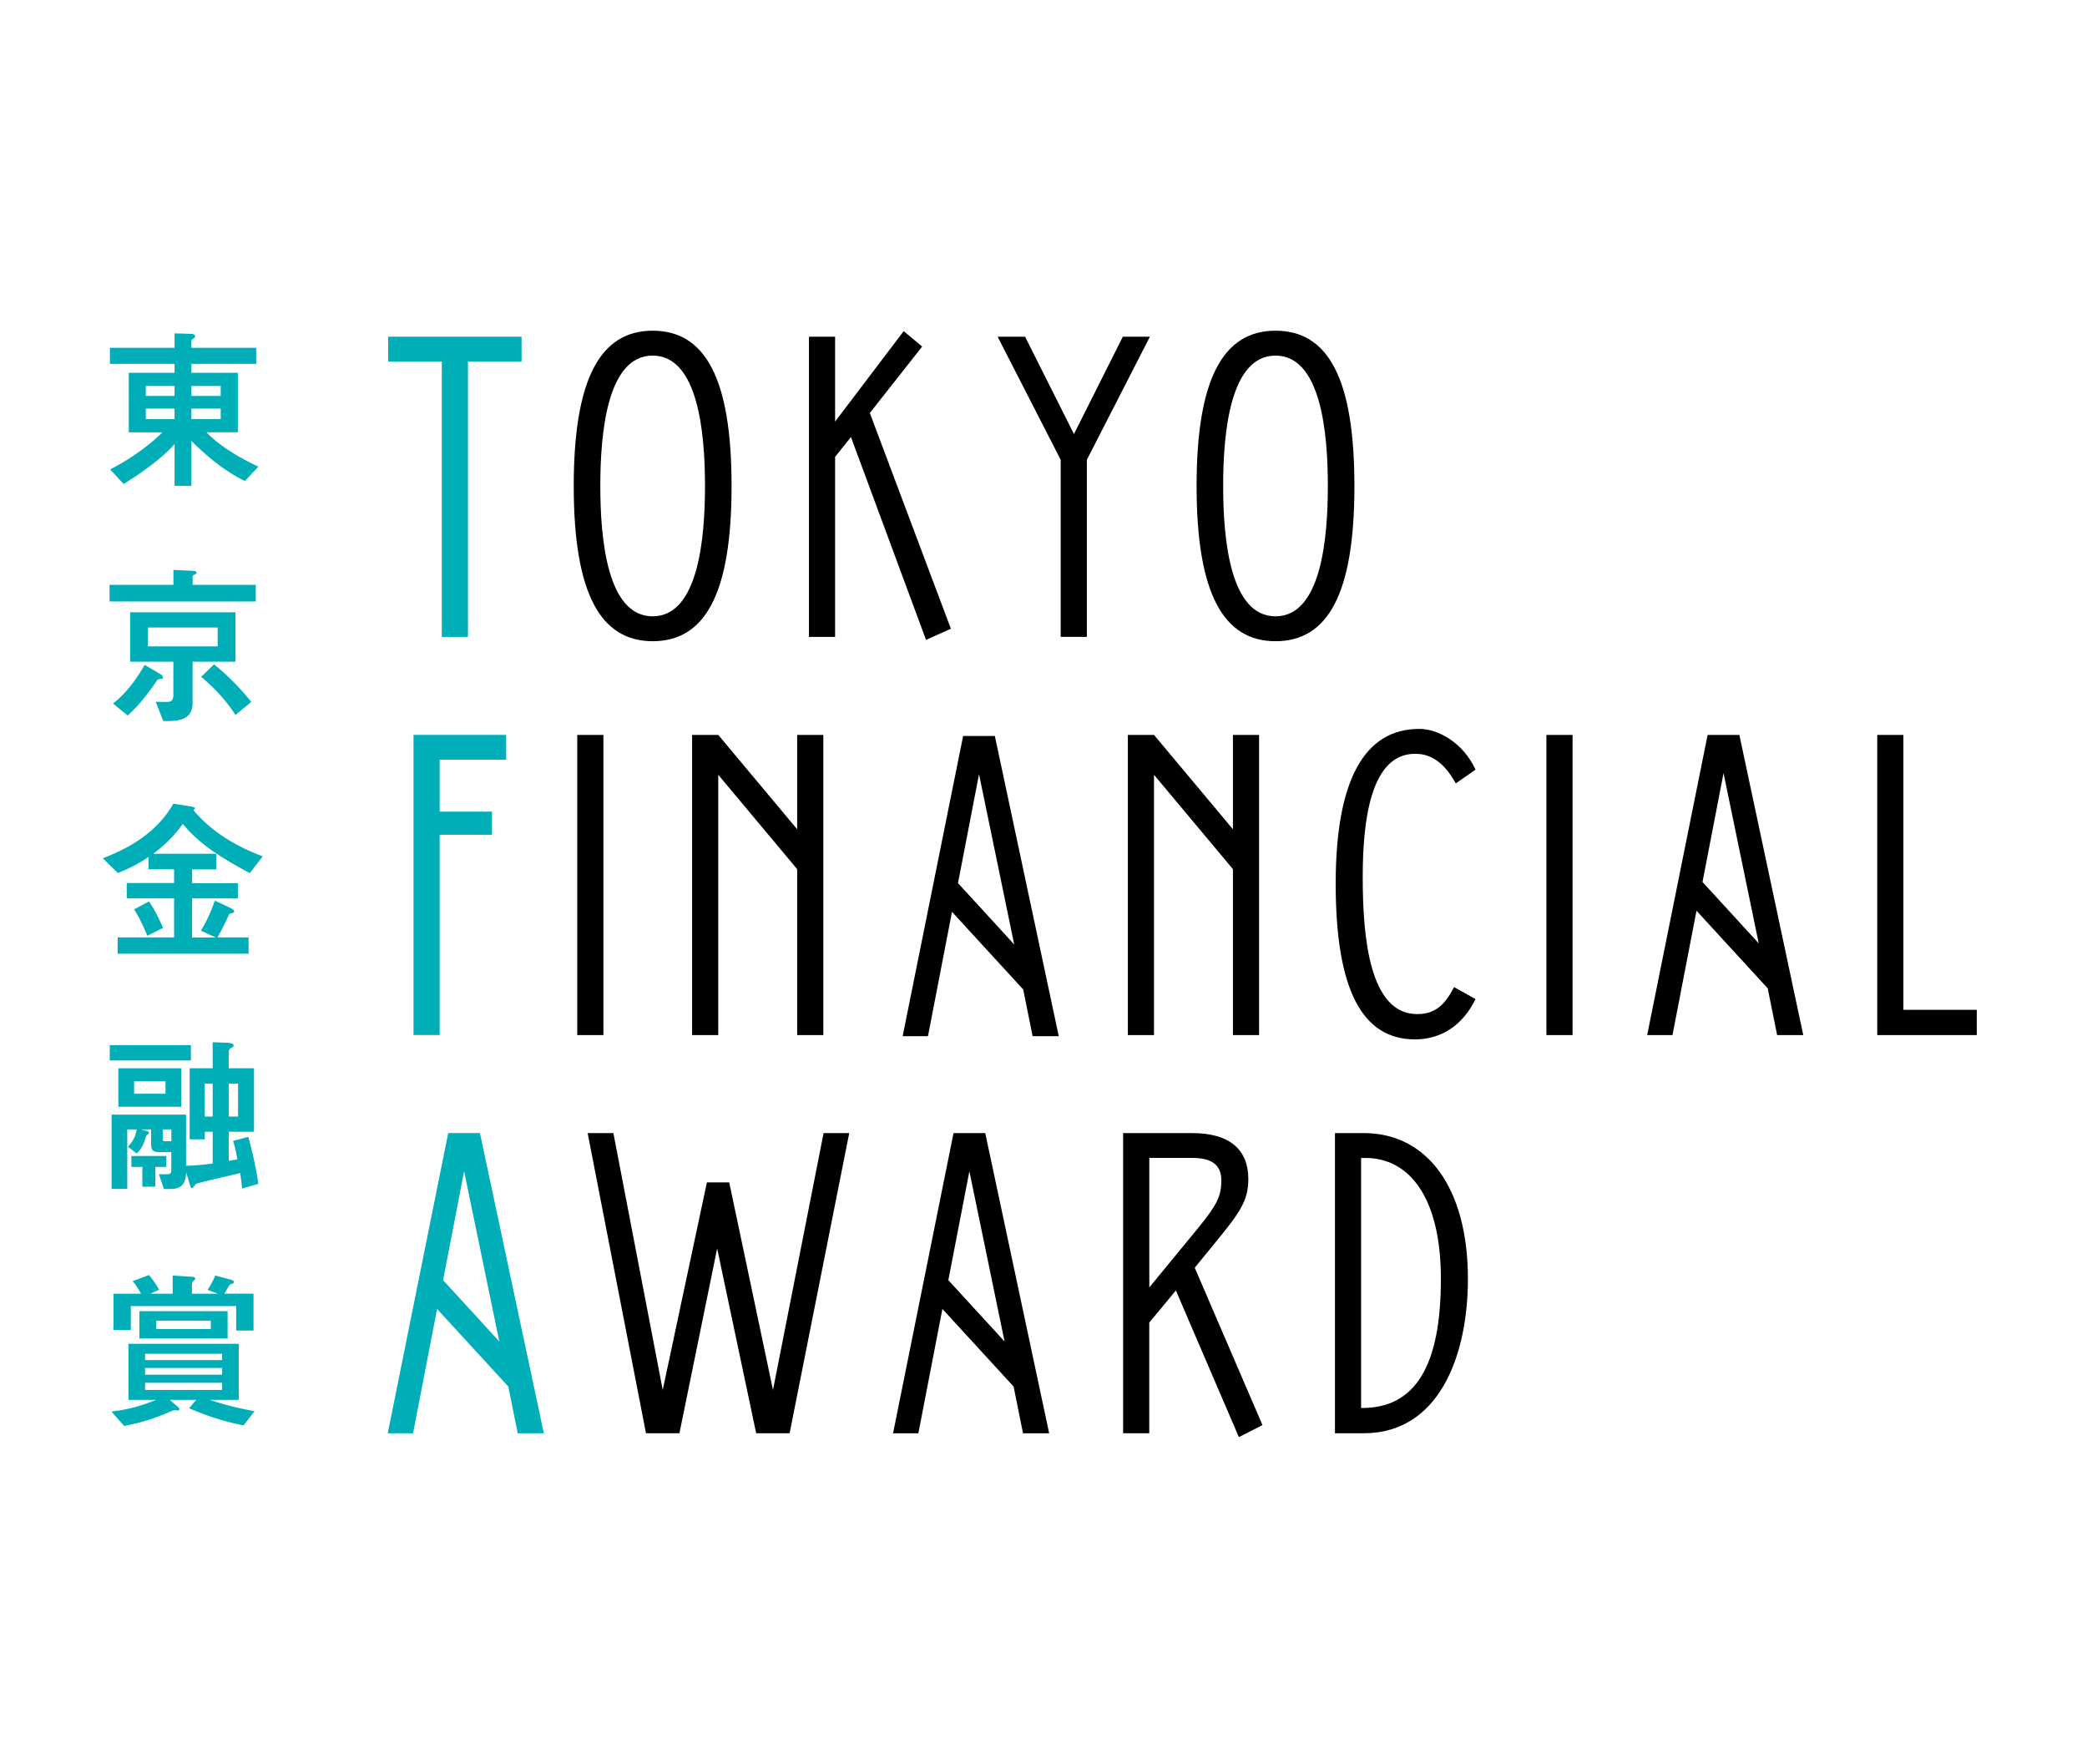 <svg width="284" height="240" fill="none" xmlns="http://www.w3.org/2000/svg"><path d="M63.682 49.204v37.467h-3.558V49.204h-7.299v-3.388h18.15v3.382h-7.292v.006Z" fill="#00AEB7"/><path d="M78.075 66.127C78.075 51.538 81.696 45 88.814 45c7.179 0 10.738 6.538 10.738 21.127 0 14.589-3.559 21.127-10.739 21.127-7.122-.005-10.738-6.538-10.738-21.127Zm17.861 0c0-7.235-.935-17.739-7.123-17.739-6.187 0-7.122 10.504-7.122 17.74 0 7.234.935 17.738 7.123 17.738 6.187 0 7.122-10.504 7.122-17.739ZM115.799 59.475l-2.158 2.685v24.51h-3.559V45.815h3.559v11.552l9.338-12.311 2.51 2.102-7.123 9.042 11.033 29.354-3.383 1.518-10.217-27.597ZM156.481 45.816l-8.579 16.747v24.102h-3.565V62.563l-8.579-16.747h3.735l6.652 13.246 6.652-13.246h3.684ZM162.833 66.127c0-14.589 3.621-21.127 10.738-21.127 7.179 0 10.738 6.538 10.738 21.127 0 14.589-3.559 21.127-10.738 21.127-7.117-.005-10.738-6.538-10.738-21.127Zm17.861 0c0-7.235-.935-17.739-7.123-17.739-6.188 0-7.123 10.504-7.123 17.74 0 7.234.935 17.738 7.123 17.738 6.188 0 7.123-10.504 7.123-17.739Z" fill="#000"/><path d="M59.83 103.383v7.06h7.123v3.15H59.83v27.251H56.27V99.995H68.88v3.383h-9.05v.005Z" fill="#00AEB7"/><path d="M78.553 100.002h3.558v40.849h-3.558v-40.849ZM112.038 100.002v40.849h-3.559v-22.583L97.741 105.43v35.421h-3.559v-40.849h3.559l10.738 12.839v-12.839h3.559ZM139.238 134.64l-9.69-10.561-3.27 16.923h-3.445l8.228-40.849h4.318l8.698 40.849h-3.559l-1.28-6.362Zm-1.224-6.125-4.788-23.166-2.862 14.821 7.65 8.345ZM171.335 100.003v40.849h-3.558v-22.584l-10.739-12.838v35.422h-3.558v-40.849h3.558l10.739 12.838v-12.838h3.558ZM200.79 135.949c-1.694 3.502-4.612 5.485-8.227 5.485-7.18 0-10.801-6.714-10.801-21.184 0-14.006 3.853-21.065 11.384-21.065 2.567 0 5.956 1.87 7.644 5.547l-2.686 1.869c-1.926-3.501-4.028-4.028-5.541-4.028-6.188 0-7.123 9.513-7.123 16.804 0 8.227.935 18.617 7.412 18.617 2.623 0 3.853-1.461 5.02-3.677l2.918 1.632ZM210.436 100.003h3.559v40.849h-3.559v-40.849ZM240.552 134.489l-9.69-10.561-3.269 16.923h-3.445l8.227-40.849h4.318l8.698 40.849h-3.558l-1.281-6.362Zm-1.224-6.125-4.788-23.166-2.862 14.821 7.65 8.345ZM259.021 137.407H269v3.444h-13.543v-40.849h3.559v37.405h.005Z" fill="#000"/><path d="m69.169 188.674-9.69-10.561-3.27 16.924h-3.445l8.228-40.849h4.318l8.698 40.849H70.45l-1.281-6.363Zm-1.224-6.13-4.788-23.167-2.862 14.821 7.65 8.346Z" fill="#00AEB7"/><path d="m115.565 154.183-8.114 40.849h-4.55l-5.31-25.149-5.134 25.149h-4.55l-7.939-40.849h3.502l6.715 34.957 6.012-28.243h3.037l5.956 28.243 6.885-34.957h3.49ZM137.931 188.674l-9.689-10.561-3.27 16.924h-3.445l8.228-40.849h4.318l8.698 40.849h-3.559l-1.281-6.363Zm-1.229-6.13-4.788-23.167-2.862 14.821 7.65 8.346ZM160.013 175.599l-3.621 4.374v15.059h-3.559v-40.849h9.396c5.196 0 7.644 2.335 7.644 6.244 0 3.093-1.287 4.725-4.67 8.872l-2.623 3.207 9.219 21.416-3.213 1.632-8.573-19.955Zm-3.621-.408 6.715-8.169c2.51-3.094 3.094-4.261 3.094-6.419 0-2.102-1.343-3.037-3.91-3.037h-5.893v17.625h-.006ZM185.572 154.183c8.698 0 14.183 7.53 14.183 19.841 0 10.329-3.853 21.008-14.183 21.008h-3.91v-40.849h3.91Zm.351 3.388h-.703v34.022h.233c7.179-.056 10.624-5.778 10.624-17.563 0-11.207-4.374-16.402-10.154-16.459Z" fill="#000"/><path d="M14.956 47.323h8.8v-1.96l2.194.068c.232 0 .606.045.606.306 0 .141-.12.255-.187.306-.306.21-.329.232-.329.306v.974h8.823v2.193h-8.817v1.212h6.324v8.096h-4.273c1.938 2.057 5.111 3.78 7.072 4.669l-1.842 1.96c-3.383-1.609-6.465-4.623-7.281-5.462v6.114h-2.29v-5.689c-1.796 2.102-5.275 4.437-6.935 5.44l-1.842-1.984c2.238-1.121 4.97-2.917 7.117-5.042h-4.573v-8.102h6.233v-1.212h-8.8v-2.193Zm8.8 6.555v-1.354h-3.92v1.354h3.92Zm0 3.15v-1.422h-3.92v1.422h3.92Zm6.279-3.15v-1.354h-3.99v1.354h3.99Zm0 3.15v-1.422h-3.99v1.422h3.99ZM14.912 81.843v-2.266H23.6v-2.028l2.454.119c.442.022.674.045.674.254 0 .165-.164.233-.21.255-.306.142-.306.187-.306.233v1.167h8.59v2.266H14.913Zm6.766 9.802c.21.119.488.277.488.56 0 .165-.046.165-.516.21-.187.023-.232.096-.42.374-1.518 2.193-2.612 3.456-3.853 4.572l-2.006-1.637c1.423-1.048 3.01-2.94 4.318-5.252l1.99 1.173Zm-3.966-1.61v-6.724h14.33v6.725h-5.836v5.626c0 2.52-2.357 2.475-3.99 2.453l-1.025-2.612c1.75 0 1.774.023 1.96-.045.306-.091.442-.42.442-.913v-4.504h-5.881v-.005Zm11.905-2.079V85.39h-9.503v2.566h9.503Zm-.493 2.448c1.541 1.212 3.547 3.173 5.066 5.11l-2.148 1.774c-1.467-2.312-3.434-4.176-4.669-5.184l1.751-1.7ZM29.43 116.178v2.125h-3.292v1.869h6.233v2.08h-6.233v5.32h3.224l-2.029-.935c1.049-1.655 1.706-3.502 1.893-4.085l2.102.98c.233.119.538.255.538.487 0 .187-.164.21-.492.278-.165.045-.187.096-.352.464-.487 1.077-1.122 2.244-1.422 2.799h4.227v2.215H16.006v-2.215h7.684v-5.32h-6.443v-2.079h6.443v-1.87h-3.48v-1.682c-1.19.815-2.334 1.444-4.176 2.192L14 116.784c2.125-.838 6.907-2.731 9.593-7.422l2.358.374c.141.023.583.091.583.255 0 .068-.022.096-.21.232 2.919 3.592 7.169 5.462 9.43 6.301l-1.774 2.288c-3.921-2.147-6.72-3.829-9.106-6.696-1.332 1.841-2.64 3.008-4.017 4.062h8.573Zm-9.151 6.487c.816 1.167 1.473 2.612 1.915 3.592l-2.148 1.077c-.606-1.468-1.122-2.544-1.796-3.592l2.029-1.077ZM25.975 142.222v2.079H14.936v-2.079h11.039Zm-2.658 14.543h-1.75c-.862 0-1.004-.396-1.004-1.076v-2.006h-1.377l.652.187c.164.046.442.119.442.306 0 .097-.278.278-.397.374-.187.674-.442 1.66-1.286 2.402l-1.19-.912c.98-1.025 1.122-1.892 1.19-2.357h-1.28v8.097H15.19v-10.108h10.132v6.957c1.332-.022 2.567-.164 3.621-.305v-4.318h-1.076v1.026H25.81v-9.666h3.128v-3.546l1.915.068c.515.022.935.119.935.373 0 .187-.21.255-.352.352-.232.164-.306.255-.306.487v2.266h3.434v8.635h-3.434v3.966c.516-.097.703-.119 1.168-.21-.21-1.263-.374-1.87-.584-2.499l2.08-.56c.957 3.546 1.212 5.365 1.354 6.396l-2.193.629c-.142-1.145-.164-1.496-.278-2.102-.935.255-5.813 1.331-6.023 1.496-.09.096-.42.561-.516.561-.142 0-.232-.233-.277-.397l-.516-1.728c-.096 1.025-.232 2.244-2.148 2.244h-.89l-.674-2.006h1.049c.328 0 .629-.068.629-.487v-2.539h.005Zm-7.213-6.164v-5.229h8.568v5.229h-8.568Zm5.043 10.878h-1.774v-2.685h-1.496v-1.496h4.76v1.496h-1.496v2.685h.006Zm1.377-14.334h-4.273v1.683h4.273v-1.683Zm-.374 6.538v1.354c0 .255.164.255.465.255h.702v-1.609H22.15Zm6.794-1.75v-4.482h-1.076v4.482h1.076Zm3.451-4.482h-1.258v4.482h1.258v-4.482ZM33.142 193.965c-3.009-.606-5.134-1.377-7.4-2.334l.957-1.145h-3.592l1.122.98c.096.068.187.21.187.278 0 .119-.09.187-.233.187-.067 0-.328-.045-.396-.045-.142 0-.397.119-.584.187-3.009 1.331-5.156 1.728-6.301 1.96l-1.75-1.96c1.234-.142 3.269-.42 6.09-1.587H17.48v-7.631h15.01v7.631h-3.966c2.238.703 3.247 1.003 6.114 1.541l-1.496 1.938Zm1.355-17.926v5.02h-2.358v-3.337H17.803v3.269h-2.357v-4.946h3.757c-.726-1.236-.89-1.422-1.168-1.706l2.239-.838a11.991 11.991 0 0 1 1.377 2.005l-1.213.539h3.06v-2.476l2.544.164c.232.023.538.045.538.255 0 .096-.373.419-.396.487-.068.165-.068.329-.068.487v1.077h3.524l-1.4-.516c.42-.629.771-1.257 1.05-1.96l2.17.584c.209.045.373.187.373.3 0 .164-.164.232-.351.278-.255.067-.306.232-.487.538-.255.419-.352.583-.465.77h3.967v.006Zm-15.527 2.385h12.002v3.711H18.97v-3.711Zm11.254 6.652v-.862H19.741v.862h10.483Zm0 1.983v-.913H19.741v.913h10.483Zm0 2.079v-.98H19.741v.98h10.483Zm-1.541-9.433H21.26v1.144h7.423v-1.144Z" fill="#00AEB7"/></svg>